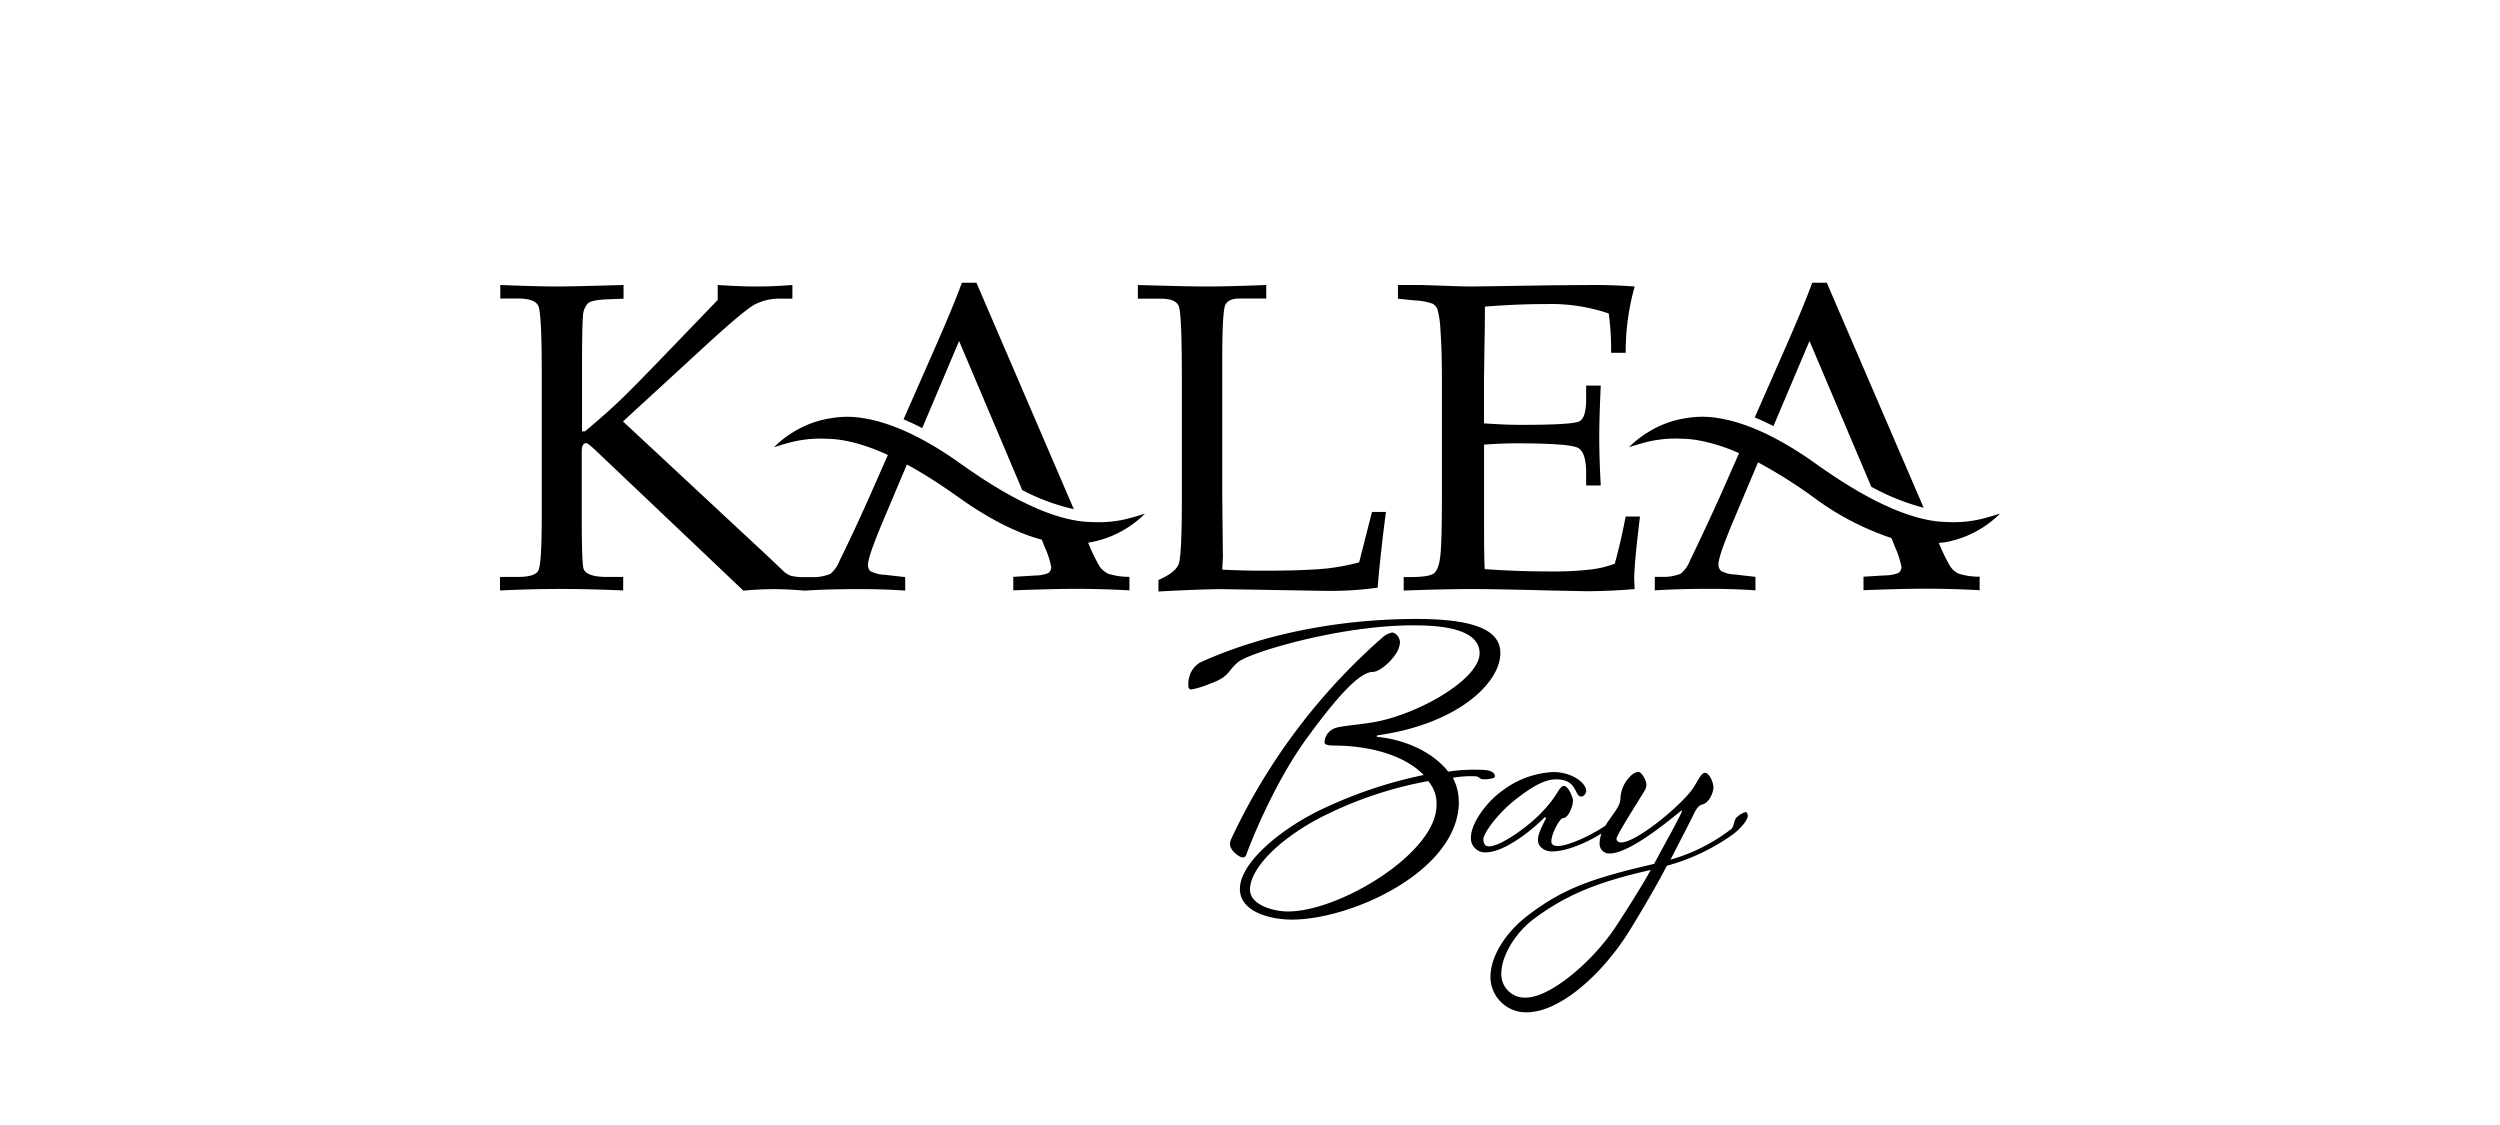 <svg id="logo" xmlns="http://www.w3.org/2000/svg" viewBox="0 0 500 225"><title>Artboard 1</title><g id="kalea_bay" data-name="kalea bay"><path d="M326.09,155.23a2.81,2.81,0,0,1,1.53-.86c.8,0,1.66,1.84,1.66,2.52A2.38,2.38,0,0,1,329,158c-.74,1.29-5.7,9-5.7,9.75,0,.55.55.74.92.74,3.19,0,12.64-7.91,14.6-11.16.8-1.29,1.47-2.76,2.15-2.76,1,0,1.72,2.15,1.72,2.82,0,1.29-1,3.25-2.21,3.5-.86.18-1.41,1.23-1.9,2.27s-3.5,6.87-4.48,8.77a35.88,35.88,0,0,0,12.08-6.07c.67-.49.55-1.9,1.23-2.45a4.22,4.22,0,0,1,1.72-1c.25,0,.37.31.43.74,0,.74-1.23,2.45-3,3.74a41.18,41.18,0,0,1-13.19,6.26c-2,3.86-5,9-7.67,13.31-5.34,8.46-13.74,16-20.37,16a7.1,7.1,0,0,1-7.24-7.05c0-4.11,3-9,7.73-12.51,7.05-5.34,12.88-7.3,25-10.12,2.33-4.36,4.11-7.42,5.58-10.49,0-.18-.06-.18-.06-.18-.25,0-9.88,8.59-14.42,8.59a1.92,1.92,0,0,1-2-2c0-3.74,4.17-6.5,4.17-9A6.57,6.57,0,0,1,326.09,155.23Zm-25.82,39.38a4.67,4.67,0,0,0,4.91,4.91c4.85,0,13.25-7.12,17.85-14,2.33-3.56,5-7.73,7.12-11.53-10.06,2.27-16.68,4.78-23.31,9.75C302.91,186.64,300.27,191.36,300.27,194.62Zm9-31-.31-.18c-2.58,2.64-8.1,7.05-11.84,7.05a2.83,2.83,0,0,1-2.94-2.94c0-2.94,3.19-7.24,6.44-9.51a18.2,18.2,0,0,1,10.06-3.62c3.68,0,6.56,2.15,6.56,3.8,0,.37-.43,1.1-1,1.1-1.41,0-.67-3.44-5-3.44-2.15,0-4.54,1.23-8,3.93-3.8,2.94-6.56,6.93-6.56,8s.43,1.47,1.17,1.47c2.21,0,7.85-3.93,10.61-6.93a22.08,22.08,0,0,0,3.07-3.93c.43-.67.8-1.23,1.23-1.23.92,0,1.84,2.33,1.84,2.94,0,1-.86,3.5-2,3.5-.61,0-2.33,3.07-2.33,4.66,0,.8.74.92,1.29.92,2.58,0,8.83-3.19,11.1-5.28.67-.61.24-1,.92-1.6a3.87,3.87,0,0,1,1.47-.86c.18,0,.31.37.31.61,0,1.9-9.32,8.22-15,8.22-1.41,0-2.76-.92-2.76-2.21C307.57,167.07,308,166,309.22,163.64Zm-17.49-3.31c0,13.86-21.41,23.62-33.43,23.62-4,0-10.37-1.41-10.37-6.14,0-5.4,8.71-12.51,17.48-16.44A89,89,0,0,1,284.74,155c-4.11-4.23-11.41-5.89-18-5.89-1.47,0-1.84-.31-1.84-.67a3.14,3.14,0,0,1,1.84-2.7c.92-.49,3.86-.67,7.18-1.17,9.08-1.29,22-8.59,22-13.92s-9.14-5.58-13.31-5.58c-14.6,0-32.64,5.4-35,7.36-2.15,1.78-1.66,2.88-5.4,4.23a19.45,19.45,0,0,1-3.86,1.23.59.59,0,0,1-.67-.67,5,5,0,0,1,.18-1.84,4.79,4.79,0,0,1,2.15-2.88c13.37-6.07,28.89-8.71,43.31-8.71,12.51,0,16.75,2.64,16.75,6.81,0,6.13-8.77,14.23-24.42,16.44-.24.06-.31.12-.31.18s.06.18.31.18c4.42.43,10.43,2.45,14,6.93a33.19,33.19,0,0,1,6.26-.37c1.23,0,3.07.12,3.07,1.35,0,.37-1.17.55-2.27.55-.86,0-.8-.61-1.78-.61a20.81,20.81,0,0,0-4.36.31A9.89,9.89,0,0,1,291.74,160.32ZM280,128.49a4.87,4.87,0,0,1-1,2.52c-1.23,1.78-3.31,3.37-4.42,3.37-2.82,0-7.61,5.58-13.25,13.31-5.4,7.42-9.88,17.36-12.08,23.25a.7.7,0,0,1-.67.55c-.74,0-2.58-1.41-2.58-2.64a2.45,2.45,0,0,1,.18-.92,122.52,122.52,0,0,1,30.3-40.42,4.36,4.36,0,0,1,1.9-1C279.35,126.52,280,127.75,280,128.49Zm-30,49.44c0,3,4.54,4.36,7.61,4.36,10.37,0,29.69-11.72,29.69-21.22a6.77,6.77,0,0,0-1.66-4.85,77.58,77.58,0,0,0-19.57,6.32C257.14,166.7,250,173.21,250,177.93Z"/><path d="M354.69,85.22c-1.27-.64-2.52-1.24-3.74-1.73L356,72q4.72-10.65,6.44-15.45h2.92l19.37,45a45.5,45.5,0,0,1-10.47-4.2L361.9,68.2Zm33.88,23.31h0A20.77,20.77,0,0,0,400,102.73l-.27.08c-.65.19-1.51.47-2.52.74a23.75,23.75,0,0,1-7.76.85,20.35,20.35,0,0,1-3-.26c-6.75-1.07-14.77-5.31-23.28-11.39-7-5-13.63-8.2-19.47-9.12a18.9,18.9,0,0,0-6.46,0h0a19.7,19.7,0,0,0-7.59,2.79,20,20,0,0,0-3.83,3l.27-.08c.65-.2,1.51-.47,2.52-.74a23.68,23.68,0,0,1,7.76-.85,20.15,20.15,0,0,1,3,.26,35.07,35.07,0,0,1,8.44,2.63l-3.57,8.1Q341,105.93,338,112.11a6.25,6.25,0,0,1-1.87,2.64,9.36,9.36,0,0,1-3.88.62l-1.29,0v2.7q4.68-.3,10.86-.3,5.15,0,9.27.3v-2.7l-4.12-.47a6.49,6.49,0,0,1-2.73-.69,1.71,1.71,0,0,1-.54-1.42q0-1.55,2.88-8.41l2.91-6.91,2.12-5a97.19,97.19,0,0,1,11,6.92,55.49,55.49,0,0,0,15.68,8.22l.71,1.8a17.1,17.1,0,0,1,1.29,4,1.43,1.43,0,0,1-.64,1.2,7.62,7.62,0,0,1-2.7.47l-4.25.26v2.7q7.86-.3,12.58-.3,5.06,0,10.65.3v-2.7a13.94,13.94,0,0,1-4.25-.62,4.34,4.34,0,0,1-1.67-1.5,36.77,36.77,0,0,1-2.25-4.64c.26,0,.53-.06.79-.11ZM296.81,88.93V99.46l0,6.06q0,5.68.13,8.3,6.28.47,13.46.47a63.63,63.63,0,0,0,8.08-.43,20.46,20.46,0,0,0,4.47-1.12q1.07-3.78,2.19-9.44H328q-1.16,9.43-1.16,12.57l.09,1.94q-4.94.43-9.7.43l-6.74-.13q-11.16-.3-16.4-.3-5,0-13.35.3v-2.7h1.33q3.74,0,4.7-.73t1.29-3.43q.32-2.71.32-11.93V75.75q0-5.8-.28-9.49a19.78,19.78,0,0,0-.6-4.4,2.49,2.49,0,0,0-.92-1.09,11.76,11.76,0,0,0-3.69-.69l-3.3-.34V57h4.64l4.55.15q3.82.15,5.8.15l16.48-.25,7.81-.05q4,0,8.07.3a47.87,47.87,0,0,0-1.8,13.26h-2.92a54.27,54.27,0,0,0-.47-7.86,35.85,35.85,0,0,0-12.45-1.89q-5.88,0-12.32.51,0,4-.09,8.05l-.09,6.6v8.7q4.25.3,7.51.3,10.22,0,11.57-.71t1.35-4.4V77.12h2.92q-.3,6.48-.3,10.35,0,4.08.3,9.62h-2.92V94.59q0-4.12-1.61-5t-11.35-.92Q300.67,88.63,296.81,88.93Zm-52.37,25q4.21.21,8.2.21,8.07,0,12.62-.43a43.91,43.91,0,0,0,6.57-1.24l2.57-10.09h2.79q-1.07,8.11-1.67,15.15a67.54,67.54,0,0,1-10.56.64l-20.43-.34q-4.12,0-12.84.47V116q3.43-1.5,4.06-3.22t.62-13.61V75.58q0-12.88-.62-14.36t-3.5-1.48h-4.68V57q10.22.3,13.57.3,4.46,0,12.11-.3v2.7h-5.32q-2.28,0-2.88,1.31t-.6,10.88V99.27l.13,12.11Zm-60-28.3c-1.26-.67-2.51-1.25-3.73-1.77L185.93,72q4.72-10.65,6.44-15.45h2.92l19.47,45.28A41.43,41.43,0,0,1,204.43,98l-.2-.5L191.82,68.2Zm35.49,27.68a37.6,37.6,0,0,1-2.3-4.77,20.75,20.75,0,0,0,11.36-5.8l-.27.08c-.65.19-1.51.47-2.52.74a23.75,23.75,0,0,1-7.76.85,20.34,20.34,0,0,1-3-.26c-6.75-1.07-14.77-5.31-23.28-11.39-7-5-13.63-8.2-19.47-9.12a18.9,18.9,0,0,0-6.46,0h0a19.7,19.7,0,0,0-7.59,2.79,20,20,0,0,0-3.83,3l.27-.08c.65-.2,1.51-.47,2.52-.74a23.68,23.68,0,0,1,7.76-.85,20.16,20.16,0,0,1,3,.26c6.75,1.07,14.78,5.31,23.28,11.39,5.89,4.21,11.58,7.16,16.73,8.53l.59,1.5a17.16,17.16,0,0,1,1.29,4,1.43,1.43,0,0,1-.64,1.2,7.63,7.63,0,0,1-2.7.47l-4.25.26v2.7q7.86-.3,12.58-.3,5.07,0,10.65.3v-2.7a14,14,0,0,1-4.25-.62A4.34,4.34,0,0,1,219.93,113.29Zm-45.78,1a1.71,1.71,0,0,1-.54-1.42q0-1.55,2.88-8.41l2.91-6.91,2.74-6.46c-1.27-.7-2.53-1.35-3.76-1.93l-4.25,9.63q-3.18,7.17-6.22,13.35a6.25,6.25,0,0,1-1.87,2.64,9.36,9.36,0,0,1-3.88.62l-1.25,0a10.24,10.24,0,0,1-2.71-.26,4.07,4.07,0,0,1-1.65-1.07l-2.66-2.53L124.6,84.29,141,69.22q7.77-7.13,9.92-8.31a10.73,10.73,0,0,1,5.24-1.18h2.32V57q-3.91.3-7.13.3t-7.81-.3v3L131.34,72.66q-5.79,6-8.33,8.35T117,86.27h-.6V74.68q0-9.4.19-11.38a4,4,0,0,1,1-2.64q.78-.66,3.71-.79l3.41-.13V57q-10.71.3-13.25.3-3.53,0-11.4-.3v2.7h3.48q3.43,0,4.12,1.48t.69,13.29v28.72q0,9.66-.69,10.93t-4.12,1.27H100v2.7q6.54-.3,12.21-.3,5.42,0,12.43.3v-2.7H121.4q-4,0-4.66-1.55-.39-.9-.39-10.47V90.3q0-1.67.9-1.67.34,0,1.85,1.42l29.58,28.08q3.3-.3,6.1-.3,2.62,0,6.09.29H161q4.65-.3,10.77-.3,5.15,0,9.27.3v-2.7l-4.12-.47A6.49,6.49,0,0,1,174.15,114.26Z"/></g></svg>